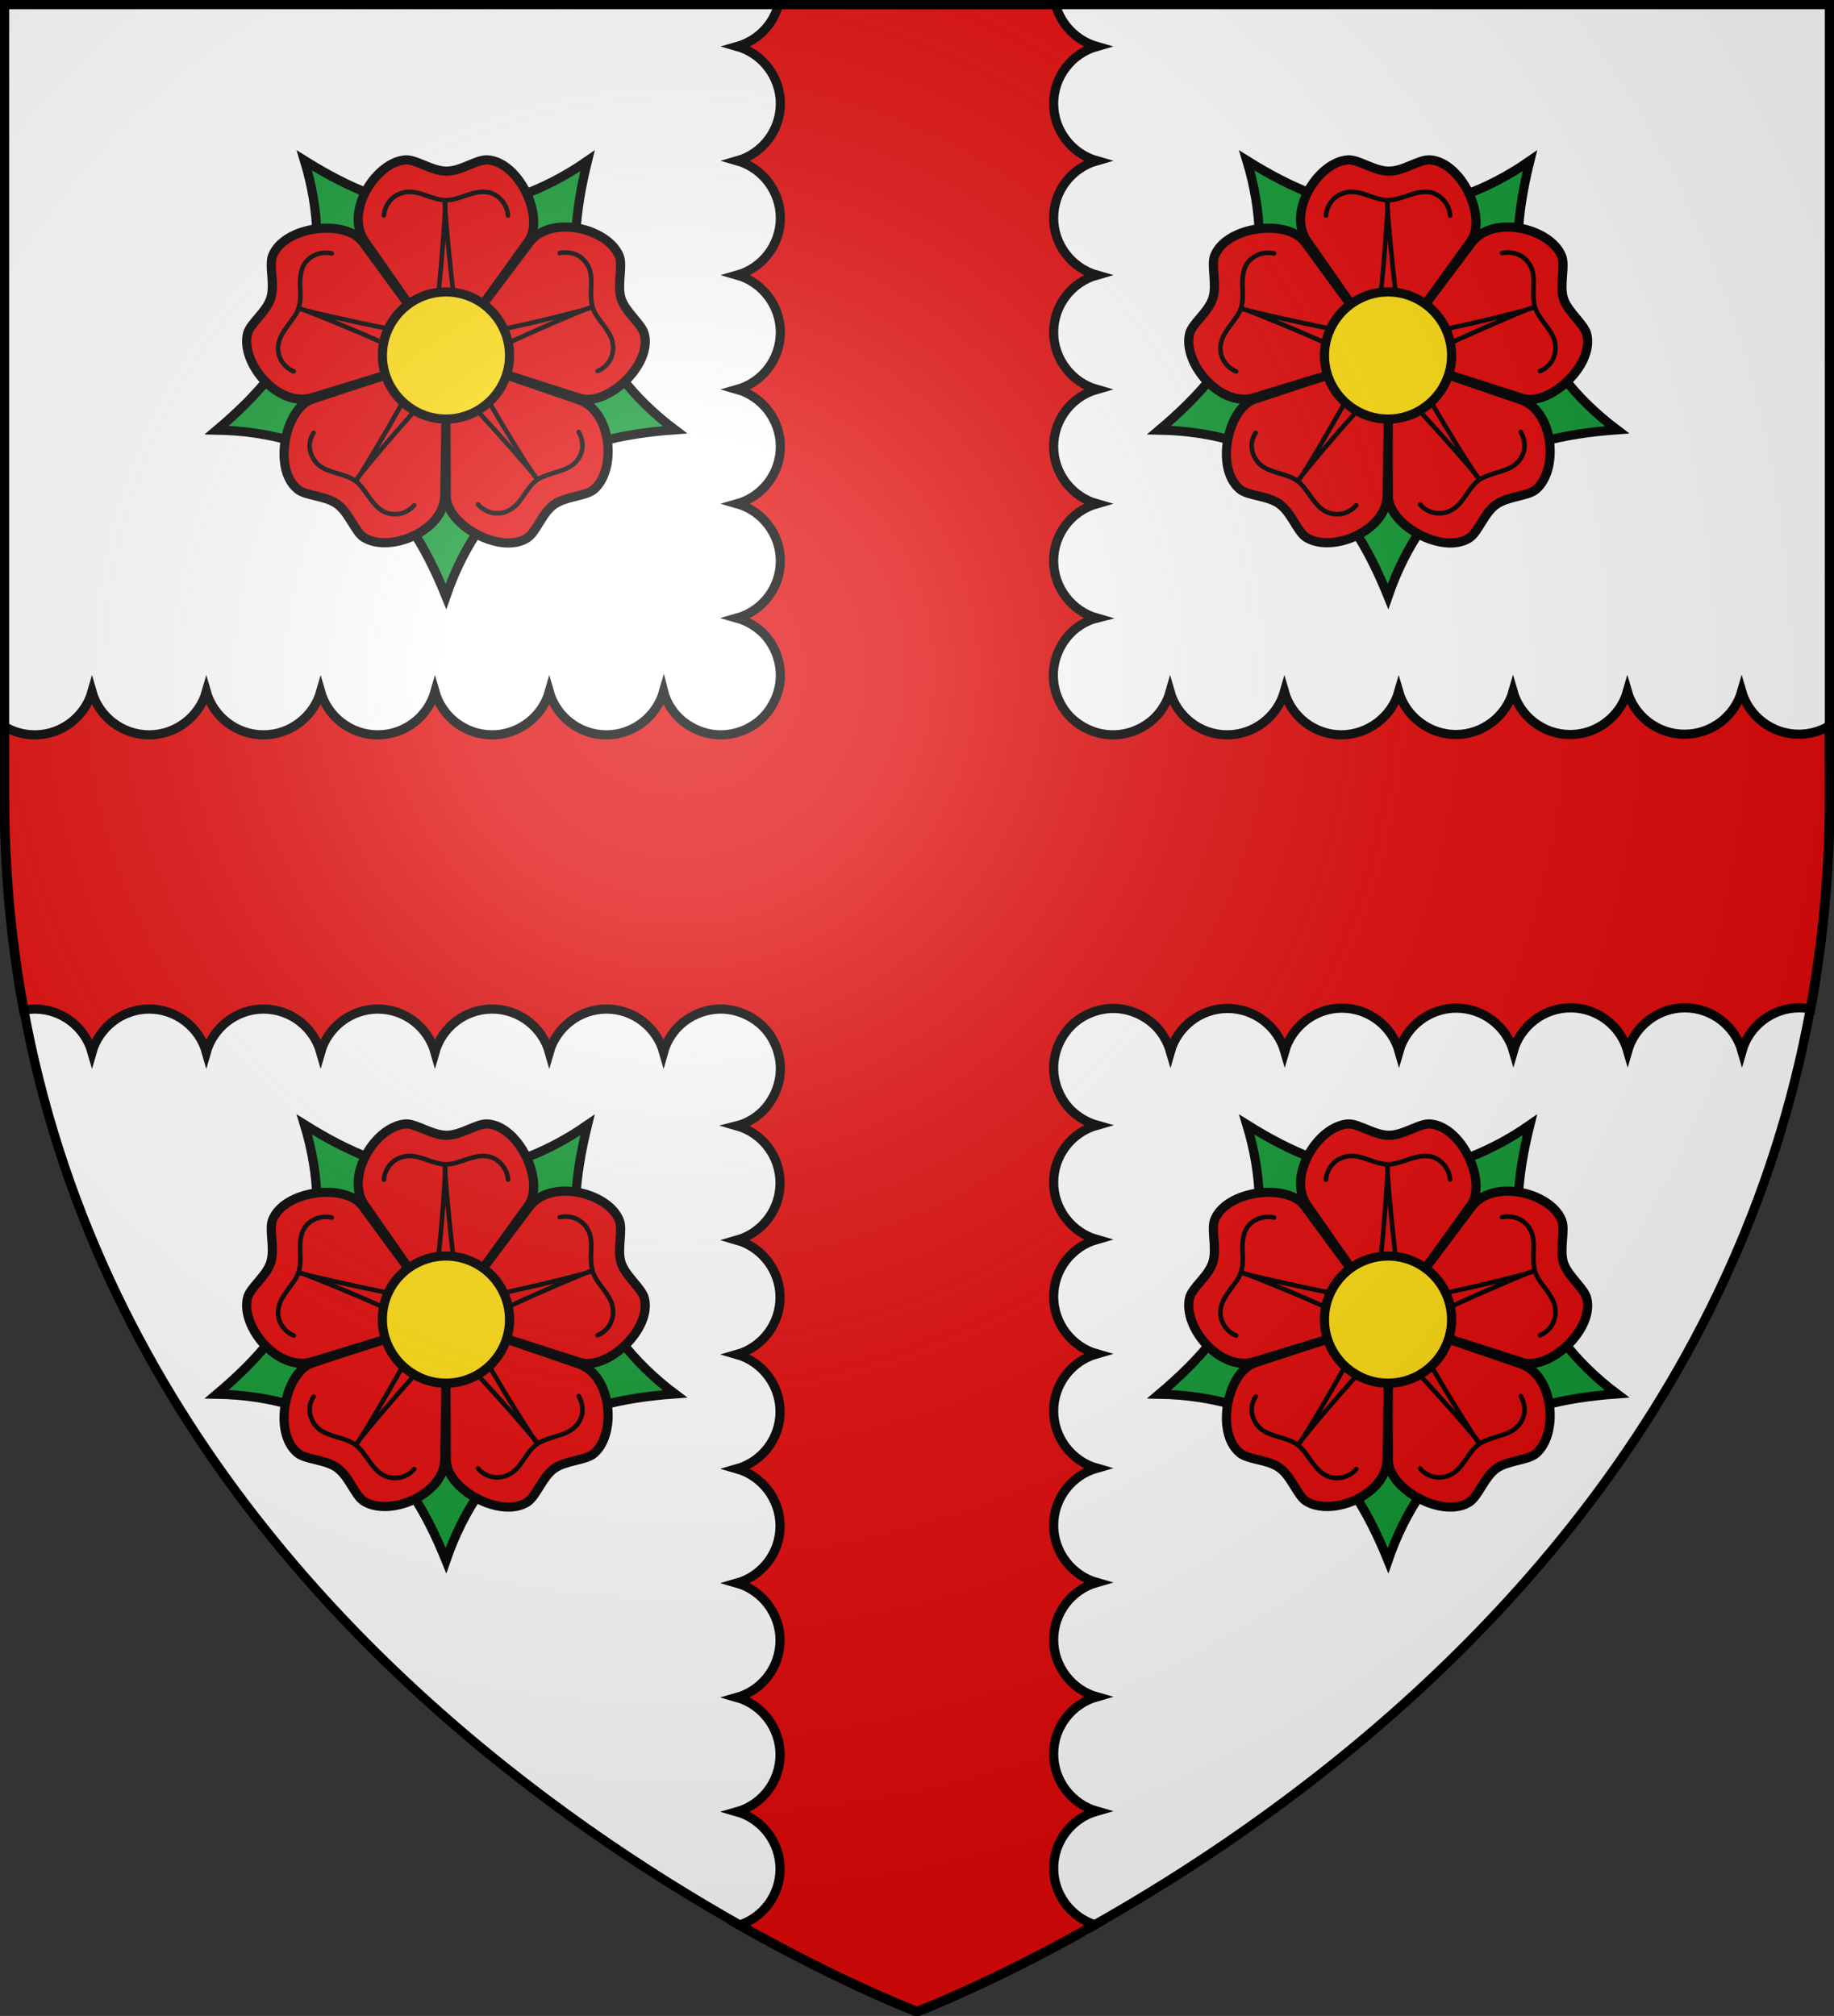 <?xml version="1.0" encoding="utf-8"?>
<!-- Generator: Adobe Illustrator 19.2.0, SVG Export Plug-In . SVG Version: 6.00 Build 0)  -->
<svg version="1.1"
	 id="svg2" inkscape:export-filename="/Users/olivier/Desktop/Blason Rouge/Blason_Vide_3D.png" inkscape:export-xdpi="144" inkscape:export-ydpi="144" inkscape:output_extension="org.inkscape.output.svg.inkscape" inkscape:version="0.91 r13725" sodipodi:docname="Template.svg" sodipodi:version="0.32" xmlns:cc="http://creativecommons.org/ns#" xmlns:dc="http://purl.org/dc/elements/1.1/" xmlns:inkscape="http://www.inkscape.org/namespaces/inkscape" xmlns:rdf="http://www.w3.org/1999/02/22-rdf-syntax-ns#" xmlns:sodipodi="http://sodipodi.sourceforge.net/DTD/sodipodi-0.dtd" xmlns:svg="http://www.w3.org/2000/svg"
	 xmlns="http://www.w3.org/2000/svg" xmlns:xlink="http://www.w3.org/1999/xlink" x="0px" y="0px" viewBox="0 0 600 659.5"
	 style="enable-background:new 0 0 600 659.5;" xml:space="preserve">
<rect x="0" y="0" width="600" height="659.5" fill="#333333" stroke="none"/>
<style type="text/css">
	.st0{fill:#FFFFFF;}
	.st1{fill:#119933;stroke:#000000;stroke-width:3;}
	.st2{fill:#E20909;stroke:#000000;stroke-width:3;}
	.st3{fill:none;stroke:#000000;stroke-width:1.5;}
	.st4{fill:none;stroke:#000000;stroke-width:1.5;stroke-linecap:round;}
	.st5{fill:#FFDD11;}
	.st6{fill:none;stroke:#000000;stroke-width:3;}
	.st7{fill:url(#path2875_2_);stroke:#000000;stroke-width:3;stroke-miterlimit:10;}
</style>
<sodipodi:namedview  bordercolor="#666666" borderopacity="1.0" gridtolerance="10.0" guidetolerance="10.0" height="660px" id="base" inkscape:current-layer="svg2" inkscape:cx="300" inkscape:cy="329.99986" inkscape:guide-bbox="true" inkscape:pageopacity="0.0" inkscape:pageshadow="2" inkscape:window-height="856" inkscape:window-maximized="0" inkscape:window-width="1280" inkscape:window-x="-4" inkscape:window-y="0" inkscape:zoom="1.1560601" objecttolerance="10.0" pagecolor="#ffffff" showgrid="false" showguides="true">
	</sodipodi:namedview>
<desc  id="desc4">SVG coat of arms</desc>
<g id="g9370" transform="matrix(0.607,0,0,0.694,-525.206,251.961)">
</g>
<path id="path2875_1_" class="st0" d="M300,658c0,0,298.5-112.3,298.5-397.8V1.5H1.5v258.6C1.5,545.7,300,658,300,658z"/>
<g>
	<g>
		<g>
			<path id="path22_1_" class="st1" d="M100.3,100.8c5-14.9,4.3-31.8-0.7-48.3c14.9,9.3,29.7,15.7,45.7,15.6"/>
			<path id="path26_1_" class="st1" d="M146.5,68.2c15.7,0.1,31.6-5.8,45.7-15.6c-4.2,17-5.8,33.1-0.7,48.3"/>
			<path id="path30_1_" class="st2" d="M145.5,116.4l-26.2-37.5c-6.6-9.5,3.5-25.9,13.4-26.6c3.4-0.2,8.6,3.7,13.4,3.7
				c4.8,0,9.8-3.9,13.4-3.7c10.5,0.7,18.8,19,13.4,26.6l-27,37.5"/>
			<path id="path34_1_" class="st3" d="M141.2,109c1.9-1.5,4.9-42.9,4.4-42.9c-0.5,0,3.4,41.1,4.9,42.9"/>
			<path id="path38_1_" class="st4" d="M125.6,70.5c0.1-1.9,1-3.8,2.3-5.2c1.3-1.4,3.2-2.2,5.1-2.5c2.2-0.2,4.4,0.4,6.5,1.2
				c2.1,0.7,4.3,1.5,6.4,1.5c2.2,0,4.3-0.8,6.4-1.5c2.1-0.7,4.3-1.4,6.5-1.2c1.9,0.1,3.7,1,5.1,2.5c1.3,1.4,2.2,3.2,2.3,5.2"/>
			<path id="path42_1_" class="st1" d="M191.9,102c4.7,15.1,15.2,28.3,28.9,38.6c-17.5,1.3-33.3,4.7-46.2,14.2"/>
			<path id="path46_1_" class="st2" d="M145.7,115.9l27.5-36.6c7-9.2,25.8-4.6,29.4,4.5c1.3,3.2-0.8,9.4,0.6,13.9
				c1.5,4.5,6.7,8.2,7.6,11.6c2.6,10.1-12.2,23.8-21.1,21l-43.9-14.1"/>
			<path id="path50_1_" class="st3" d="M151.4,109.6c2,1.3,42.3-8.5,42.1-9.1c-0.1-0.4-38.1,16-39.3,17.9"/>
			<path id="path54_1_" class="st4" d="M183.1,82.8c1.9-0.4,3.9-0.2,5.6,0.6c1.7,0.8,3.1,2.3,3.9,4c0.9,2,0.9,4.3,0.8,6.6
				c-0.1,2.2-0.1,4.5,0.5,6.6c0.7,2.1,2.1,3.9,3.4,5.6c1.3,1.8,2.7,3.7,3.1,5.8c0.4,1.9,0.1,3.9-0.7,5.6c-0.9,1.7-2.4,3.1-4.2,3.8"
				/>
			<path id="path58_1_" class="st1" d="M173.7,155.6c-12.8,9.1-22.2,23.2-27.8,39.5c-6.6-16.3-14.8-30.1-27.8-39.5"/>
			<path id="path62_1_" class="st2" d="M146.2,116l43.2,14.8c10.9,3.8,12.4,23.1,4.8,29.4c-2.7,2.2-9.1,2.1-13,4.9
				s-5.7,8.9-8.7,10.9c-8.8,5.6-26.4-4.3-26.5-13.6l-0.2-46.2"/>
			<path id="path66_1_" class="st3" d="M154,119.5c-0.6,2.3,21.2,37.5,21.7,37.2c0.4-0.3-27-31.3-29.2-31.8"/>
			<path id="path70_1_" class="st4" d="M189.3,141.3c1,1.6,1.4,3.7,1.2,5.5c-0.3,1.9-1.3,3.7-2.7,4.9c-1.6,1.4-3.8,2.2-6,2.8
				c-2.1,0.7-4.3,1.3-6.1,2.5c-1.8,1.3-3.1,3.2-4.3,5s-2.6,3.7-4.6,4.8c-1.6,1-3.7,1.3-5.5,1s-3.7-1.3-4.9-2.8"/>
			<path id="path74_1_" class="st1" d="M117.1,154.9c-12.7-9.4-28.9-13.9-46.2-14.2c13.4-11.3,24.1-23.4,28.9-38.6"/>
			<path id="path78_1_" class="st2" d="M146.2,116.5l-0.7,45.7c-0.2,11.5-18.1,18.9-26.5,13.6c-2.9-1.9-4.8-8.1-8.7-10.9
				c-3.8-2.8-10.3-2.6-13-4.9c-8.1-6.7-4-26.4,4.8-29.4l43.8-14.5"/>
			<path id="path82_1_" class="st3" d="M145.4,124.9c-2.4,0.1-29.2,31.8-28.8,32.1c0.4,0.3,21.4-35.3,21.2-37.5"/>
			<path id="path86_1_" class="st4" d="M135.5,165.3c-1.3,1.5-3,2.5-4.9,2.8c-1.9,0.3-3.9,0-5.5-1c-1.9-1.1-3.3-3-4.6-4.8
				c-1.3-1.8-2.5-3.7-4.3-5c-1.8-1.3-4-1.9-6.1-2.5c-2.1-0.7-4.3-1.3-6-2.8c-1.4-1.3-2.4-3.1-2.7-4.9c-0.3-1.9,0.1-3.9,1.2-5.5"/>
			<path id="path90_1_" class="st2" d="M145.9,116.7l-43.8,13.4c-11.1,3.4-23.5-11.4-21.1-21c0.9-3.4,6.2-7,7.6-11.6
				c1.4-4.6-0.7-10.6,0.6-13.9c3.9-9.7,23.8-12,29.4-4.5l27.3,37.2"/>
			<path id="path94_1_" class="st3" d="M137.5,118.5c-0.9-2.2-39.3-17.9-39.4-17.5c-0.1,0.4,40.2,9.5,42.3,8.5"/>
			<path id="path98_1_" class="st4" d="M96.1,121.5c-1.8-0.7-3.3-2.1-4.2-3.8c-0.9-1.7-1.2-3.7-0.7-5.6c0.5-2.2,1.8-4,3.1-5.8
				c1.3-1.8,2.8-3.5,3.4-5.6c0.7-2.1,0.6-4.4,0.5-6.6c-0.1-2.2,0-4.5,0.8-6.6c0.7-1.8,2.2-3.2,3.9-4s3.7-1,5.6-0.6"/>
			<path id="path102_1_" class="st5" d="M145.9,95.5c11.5,0,20.8,9.4,20.8,20.8s-9.4,20.8-20.8,20.8s-20.8-9.4-20.8-20.8
				S134.4,95.5,145.9,95.5"/>
			<path id="path106_1_" class="st6" d="M145.9,95.5c11.5,0,20.8,9.4,20.8,20.8s-9.4,20.8-20.8,20.8s-20.8-9.4-20.8-20.8
				S134.4,95.5,145.9,95.5z"/>
		</g>
		<g>
			<path id="path22_2_" class="st1" d="M408.6,100.8c5-14.9,4.3-31.8-0.7-48.3c14.9,9.3,29.7,15.7,45.7,15.6"/>
			<path id="path26_2_" class="st1" d="M454.8,68.2c15.7,0.1,31.6-5.8,45.7-15.6c-4.2,17-5.8,33.1-0.7,48.3"/>
			<path id="path30_2_" class="st2" d="M453.8,116.4l-26.2-37.5c-6.6-9.5,3.5-25.9,13.4-26.6c3.4-0.2,8.6,3.7,13.4,3.7
				c4.8,0,9.8-3.9,13.4-3.7c10.5,0.7,18.8,19,13.4,26.6l-27,37.5"/>
			<path id="path34_2_" class="st3" d="M449.5,109c1.9-1.5,4.9-42.9,4.4-42.9c-0.5,0,3.4,41.1,4.9,42.9"/>
			<path id="path38_2_" class="st4" d="M433.8,70.5c0.1-1.9,1-3.8,2.3-5.2c1.3-1.4,3.2-2.2,5.1-2.5c2.2-0.2,4.4,0.4,6.5,1.2
				c2.1,0.7,4.3,1.5,6.4,1.5s4.3-0.8,6.4-1.5c2.1-0.7,4.3-1.4,6.5-1.2c1.9,0.1,3.7,1,5.1,2.5c1.3,1.4,2.2,3.2,2.3,5.2"/>
			<path id="path42_2_" class="st1" d="M500.1,102c4.7,15.1,15.2,28.3,28.9,38.6c-17.5,1.3-33.3,4.7-46.2,14.2"/>
			<path id="path46_2_" class="st2" d="M454,115.9l27.5-36.6c7-9.2,25.8-4.6,29.4,4.5c1.3,3.2-0.8,9.4,0.6,13.9
				c1.5,4.5,6.7,8.2,7.6,11.6c2.6,10.1-12.2,23.8-21.1,21l-43.9-14.1"/>
			<path id="path50_2_" class="st3" d="M459.7,109.6c2,1.3,42.3-8.5,42.1-9.1c-0.1-0.4-38.1,16-39.3,17.9"/>
			<path id="path54_2_" class="st4" d="M491.4,82.8c1.9-0.4,3.9-0.2,5.6,0.6c1.7,0.8,3.1,2.3,3.9,4c0.9,2,0.9,4.3,0.8,6.6
				c-0.1,2.2-0.1,4.5,0.5,6.6c0.7,2.1,2.1,3.9,3.4,5.6c1.3,1.8,2.7,3.7,3.1,5.8c0.4,1.9,0.1,3.9-0.7,5.6c-0.9,1.7-2.4,3.1-4.2,3.8"
				/>
			<path id="path58_2_" class="st1" d="M481.9,155.6c-12.8,9.1-22.2,23.2-27.8,39.5c-6.6-16.3-14.8-30.1-27.8-39.5"/>
			<path id="path62_2_" class="st2" d="M454.4,116l43.2,14.8c10.9,3.8,12.4,23.1,4.8,29.4c-2.7,2.2-9.1,2.1-13,4.9
				s-5.7,8.9-8.7,10.9c-8.8,5.6-26.4-4.3-26.5-13.6l-0.2-46.2"/>
			<path id="path66_2_" class="st3" d="M462.2,119.5c-0.6,2.3,21.2,37.5,21.7,37.2c0.4-0.3-27-31.3-29.2-31.8"/>
			<path id="path70_2_" class="st4" d="M497.5,141.3c1,1.6,1.4,3.7,1.2,5.5c-0.3,1.9-1.3,3.7-2.7,4.9c-1.6,1.4-3.8,2.2-6,2.8
				c-2.1,0.7-4.3,1.3-6.1,2.5c-1.8,1.3-3.1,3.2-4.3,5c-1.3,1.8-2.6,3.7-4.6,4.8c-1.6,1-3.7,1.3-5.5,1c-1.9-0.3-3.7-1.3-4.9-2.8"/>
			<path id="path74_2_" class="st1" d="M425.4,154.9c-12.7-9.4-28.9-13.9-46.2-14.2c13.4-11.3,24.1-23.4,28.9-38.6"/>
			<path id="path78_2_" class="st2" d="M454.5,116.5l-0.7,45.7c-0.2,11.5-18.1,18.9-26.5,13.6c-2.9-1.9-4.8-8.1-8.7-10.9
				c-3.8-2.8-10.3-2.6-13-4.9c-8.1-6.7-4-26.4,4.8-29.4l43.8-14.5"/>
			<path id="path82_2_" class="st3" d="M453.7,124.9c-2.4,0.1-29.2,31.8-28.8,32.1c0.4,0.3,21.4-35.3,21.2-37.5"/>
			<path id="path86_2_" class="st4" d="M443.7,165.3c-1.3,1.5-3,2.5-4.9,2.8c-1.9,0.3-3.9,0-5.5-1c-1.9-1.1-3.3-3-4.6-4.8
				c-1.3-1.8-2.5-3.7-4.3-5s-4-1.9-6.1-2.5c-2.1-0.7-4.3-1.3-6-2.8c-1.4-1.3-2.4-3.1-2.7-4.9c-0.3-1.9,0.1-3.9,1.2-5.5"/>
			<path id="path90_2_" class="st2" d="M454.1,116.7l-43.8,13.4c-11.1,3.4-23.5-11.4-21.1-21c0.9-3.4,6.2-7,7.6-11.6
				c1.4-4.6-0.7-10.6,0.6-13.9c3.9-9.7,23.8-12,29.4-4.5l27.3,37.2"/>
			<path id="path94_2_" class="st3" d="M445.8,118.5c-0.9-2.2-39.3-17.9-39.4-17.5c-0.1,0.4,40.2,9.5,42.3,8.5"/>
			<path id="path98_2_" class="st4" d="M404.4,121.5c-1.8-0.7-3.3-2.1-4.2-3.8s-1.2-3.7-0.7-5.6c0.5-2.2,1.8-4,3.1-5.8
				c1.3-1.8,2.8-3.5,3.4-5.6c0.7-2.1,0.6-4.4,0.5-6.6c-0.1-2.2,0-4.5,0.8-6.6c0.7-1.8,2.2-3.2,3.9-4s3.7-1,5.6-0.6"/>
			<path id="path102_2_" class="st5" d="M454.1,95.5c11.5,0,20.8,9.4,20.8,20.8s-9.4,20.8-20.8,20.8c-11.5,0-20.8-9.4-20.8-20.8
				S442.7,95.5,454.1,95.5"/>
			<path id="path106_2_" class="st6" d="M454.1,95.5c11.5,0,20.8,9.4,20.8,20.8s-9.4,20.8-20.8,20.8c-11.5,0-20.8-9.4-20.8-20.8
				S442.7,95.5,454.1,95.5z"/>
		</g>
		<g>
			<path id="path22_3_" class="st1" d="M408.6,416.2c5-14.9,4.3-31.8-0.7-48.3c14.9,9.3,29.7,15.7,45.7,15.6"/>
			<path id="path26_3_" class="st1" d="M454.8,383.6c15.7,0.1,31.6-5.8,45.7-15.6c-4.2,17-5.8,33.1-0.7,48.3"/>
			<path id="path30_3_" class="st2" d="M453.8,431.8l-26.2-37.5c-6.6-9.5,3.5-25.9,13.4-26.6c3.4-0.2,8.6,3.7,13.4,3.7
				c4.8,0,9.8-3.9,13.4-3.7c10.5,0.7,18.8,19,13.4,26.6l-27,37.5"/>
			<path id="path34_3_" class="st3" d="M449.5,424.4c1.9-1.5,4.9-42.9,4.4-42.9c-0.5,0,3.4,41.1,4.9,42.9"/>
			<path id="path38_3_" class="st4" d="M433.8,385.9c0.1-1.9,1-3.8,2.3-5.2c1.3-1.4,3.2-2.2,5.1-2.5c2.2-0.2,4.4,0.4,6.5,1.2
				c2.1,0.7,4.3,1.5,6.4,1.5s4.3-0.8,6.4-1.5c2.1-0.7,4.3-1.4,6.5-1.2c1.9,0.1,3.7,1,5.1,2.5c1.3,1.4,2.2,3.2,2.3,5.2"/>
			<path id="path42_3_" class="st1" d="M500.1,417.4c4.7,15.1,15.2,28.3,28.9,38.6c-17.5,1.3-33.3,4.7-46.2,14.2"/>
			<path id="path46_3_" class="st2" d="M454,431.3l27.5-36.6c7-9.2,25.8-4.6,29.4,4.5c1.3,3.2-0.8,9.4,0.6,13.9
				c1.5,4.5,6.7,8.2,7.6,11.6c2.6,10.1-12.2,23.8-21.1,21l-43.9-14.1"/>
			<path id="path50_3_" class="st3" d="M459.7,424.9c2,1.3,42.3-8.5,42.1-9.1c-0.1-0.4-38.1,16-39.3,17.9"/>
			<path id="path54_3_" class="st4" d="M491.4,398.2c1.9-0.4,3.9-0.2,5.6,0.6c1.7,0.8,3.1,2.3,3.9,4c0.9,2,0.9,4.3,0.8,6.6
				c-0.1,2.2-0.1,4.5,0.5,6.6c0.7,2.1,2.1,3.9,3.4,5.6c1.3,1.8,2.7,3.7,3.1,5.8c0.4,1.9,0.1,3.9-0.7,5.6c-0.9,1.7-2.4,3.1-4.2,3.8"
				/>
			<path id="path58_3_" class="st1" d="M481.9,471c-12.8,9.1-22.2,23.2-27.8,39.5c-6.6-16.3-14.8-30.1-27.8-39.5"/>
			<path id="path62_3_" class="st2" d="M454.4,431.4l43.2,14.8c10.9,3.8,12.4,23.1,4.8,29.4c-2.7,2.2-9.1,2.1-13,4.9
				c-3.8,2.8-5.7,8.9-8.7,10.9c-8.8,5.6-26.4-4.3-26.5-13.6l-0.2-46.2"/>
			<path id="path66_3_" class="st3" d="M462.2,434.8c-0.6,2.3,21.2,37.5,21.7,37.2c0.4-0.3-27-31.3-29.2-31.8"/>
			<path id="path70_3_" class="st4" d="M497.5,456.7c1,1.6,1.4,3.7,1.2,5.5c-0.3,1.9-1.3,3.7-2.7,4.9c-1.6,1.4-3.8,2.2-6,2.8
				c-2.1,0.7-4.3,1.3-6.1,2.5c-1.8,1.3-3.1,3.2-4.3,5c-1.3,1.8-2.6,3.7-4.6,4.8c-1.6,1-3.7,1.3-5.5,1c-1.9-0.3-3.7-1.3-4.9-2.8"/>
			<path id="path74_3_" class="st1" d="M425.4,470.3c-12.7-9.4-28.9-13.9-46.2-14.2c13.4-11.3,24.1-23.4,28.9-38.6"/>
			<path id="path78_3_" class="st2" d="M454.5,431.8l-0.7,45.7c-0.2,11.5-18.1,18.9-26.5,13.6c-2.9-1.9-4.8-8.1-8.7-10.9
				c-3.8-2.8-10.3-2.6-13-4.9c-8.1-6.7-4-26.4,4.8-29.4l43.8-14.5"/>
			<path id="path82_3_" class="st3" d="M453.7,440.3c-2.4,0.1-29.2,31.8-28.8,32.1c0.4,0.3,21.4-35.3,21.2-37.5"/>
			<path id="path86_3_" class="st4" d="M443.7,480.6c-1.3,1.5-3,2.5-4.9,2.8c-1.9,0.3-3.9,0-5.5-1c-1.9-1.1-3.3-3-4.6-4.8
				c-1.3-1.8-2.5-3.7-4.3-5c-1.8-1.3-4-1.9-6.1-2.5c-2.1-0.7-4.3-1.3-6-2.8c-1.4-1.3-2.4-3.1-2.7-4.9c-0.3-1.9,0.1-3.9,1.2-5.5"/>
			<path id="path90_3_" class="st2" d="M454.1,432.1l-43.8,13.4c-11.1,3.4-23.5-11.4-21.1-21c0.9-3.4,6.2-7,7.6-11.6
				c1.4-4.6-0.7-10.6,0.6-13.9c3.9-9.7,23.8-12,29.4-4.5l27.3,37.2"/>
			<path id="path94_3_" class="st3" d="M445.8,433.9c-0.9-2.2-39.3-17.9-39.4-17.5s40.2,9.5,42.3,8.5"/>
			<path id="path98_3_" class="st4" d="M404.4,436.9c-1.8-0.7-3.3-2.1-4.2-3.8c-0.9-1.7-1.2-3.7-0.7-5.6c0.5-2.2,1.8-4,3.1-5.8
				s2.8-3.5,3.4-5.6c0.7-2.1,0.6-4.4,0.5-6.6c-0.1-2.2,0-4.5,0.8-6.6c0.7-1.8,2.2-3.2,3.9-4c1.7-0.8,3.7-1,5.6-0.6"/>
			<path id="path102_3_" class="st5" d="M454.1,410.9c11.5,0,20.8,9.4,20.8,20.8c0,11.5-9.4,20.8-20.8,20.8
				c-11.5,0-20.8-9.4-20.8-20.8C433.3,420.2,442.7,410.9,454.1,410.9"/>
			<path id="path106_3_" class="st6" d="M454.1,410.9c11.5,0,20.8,9.4,20.8,20.8c0,11.5-9.4,20.8-20.8,20.8
				c-11.5,0-20.8-9.4-20.8-20.8C433.3,420.2,442.7,410.9,454.1,410.9z"/>
		</g>
		<g>
			<path id="path22_4_" class="st1" d="M100.3,416.2c5-14.9,4.3-31.8-0.7-48.3c14.9,9.3,29.7,15.7,45.7,15.6"/>
			<path id="path26_4_" class="st1" d="M146.5,383.6c15.7,0.1,31.6-5.8,45.7-15.6c-4.2,17-5.8,33.1-0.7,48.3"/>
			<path id="path30_4_" class="st2" d="M145.5,431.8l-26.2-37.5c-6.6-9.5,3.5-25.9,13.4-26.6c3.4-0.2,8.6,3.7,13.4,3.7
				c4.8,0,9.8-3.9,13.4-3.7c10.5,0.7,18.8,19,13.4,26.6l-27,37.5"/>
			<path id="path34_4_" class="st3" d="M141.2,424.4c1.9-1.5,4.9-42.9,4.4-42.9c-0.5,0,3.4,41.1,4.9,42.9"/>
			<path id="path38_4_" class="st4" d="M125.6,385.9c0.1-1.9,1-3.8,2.3-5.2c1.3-1.4,3.2-2.2,5.1-2.5c2.2-0.2,4.4,0.4,6.5,1.2
				c2.1,0.7,4.3,1.5,6.4,1.5c2.2,0,4.3-0.8,6.4-1.5c2.1-0.7,4.3-1.4,6.5-1.2c1.9,0.1,3.7,1,5.1,2.5c1.3,1.4,2.2,3.2,2.3,5.2"/>
			<path id="path42_4_" class="st1" d="M191.9,417.4c4.7,15.1,15.2,28.3,28.9,38.6c-17.5,1.3-33.3,4.7-46.2,14.2"/>
			<path id="path46_4_" class="st2" d="M145.7,431.3l27.5-36.6c7-9.2,25.8-4.6,29.4,4.5c1.3,3.2-0.8,9.4,0.6,13.9
				c1.5,4.5,6.7,8.2,7.6,11.6c2.6,10.1-12.2,23.8-21.1,21l-43.9-14.1"/>
			<path id="path50_4_" class="st3" d="M151.4,424.9c2,1.3,42.3-8.5,42.1-9.1c-0.1-0.4-38.1,16-39.3,17.9"/>
			<path id="path54_4_" class="st4" d="M183.1,398.2c1.9-0.4,3.9-0.2,5.6,0.6c1.7,0.8,3.1,2.3,3.9,4c0.9,2,0.9,4.3,0.8,6.6
				s-0.1,4.5,0.5,6.6c0.7,2.1,2.1,3.9,3.4,5.6c1.3,1.8,2.7,3.7,3.1,5.8c0.4,1.9,0.1,3.9-0.7,5.6c-0.9,1.7-2.4,3.1-4.2,3.8"/>
			<path id="path58_4_" class="st1" d="M173.7,471c-12.8,9.1-22.2,23.2-27.8,39.5c-6.6-16.3-14.8-30.1-27.8-39.5"/>
			<path id="path62_4_" class="st2" d="M146.2,431.4l43.2,14.8c10.9,3.8,12.4,23.1,4.8,29.4c-2.7,2.2-9.1,2.1-13,4.9
				c-3.8,2.8-5.7,8.9-8.7,10.9c-8.8,5.6-26.4-4.3-26.5-13.6l-0.2-46.2"/>
			<path id="path66_4_" class="st3" d="M154,434.8c-0.6,2.3,21.2,37.5,21.7,37.2c0.4-0.3-27-31.3-29.2-31.8"/>
			<path id="path70_4_" class="st4" d="M189.3,456.7c1,1.6,1.4,3.7,1.2,5.5c-0.3,1.9-1.3,3.7-2.7,4.9c-1.6,1.4-3.8,2.2-6,2.8
				c-2.1,0.7-4.3,1.3-6.1,2.5c-1.8,1.3-3.1,3.2-4.3,5s-2.6,3.7-4.6,4.8c-1.6,1-3.7,1.3-5.5,1s-3.7-1.3-4.9-2.8"/>
			<path id="path74_4_" class="st1" d="M117.1,470.3c-12.7-9.4-28.9-13.9-46.2-14.2c13.4-11.3,24.1-23.4,28.9-38.6"/>
			<path id="path78_4_" class="st2" d="M146.2,431.8l-0.7,45.7c-0.2,11.5-18.1,18.9-26.5,13.6c-2.9-1.9-4.8-8.1-8.7-10.9
				c-3.8-2.8-10.3-2.6-13-4.9c-8.1-6.7-4-26.4,4.8-29.4l43.8-14.5"/>
			<path id="path82_4_" class="st3" d="M145.4,440.3c-2.4,0.1-29.2,31.8-28.8,32.1c0.4,0.3,21.4-35.3,21.2-37.5"/>
			<path id="path86_4_" class="st4" d="M135.5,480.6c-1.3,1.5-3,2.5-4.9,2.8c-1.9,0.3-3.9,0-5.5-1c-1.9-1.1-3.3-3-4.6-4.8
				c-1.3-1.8-2.5-3.7-4.3-5c-1.8-1.3-4-1.9-6.1-2.5c-2.1-0.7-4.3-1.3-6-2.8c-1.4-1.3-2.4-3.1-2.7-4.9c-0.3-1.9,0.1-3.9,1.2-5.5"/>
			<path id="path90_4_" class="st2" d="M145.9,432.1l-43.8,13.4c-11.1,3.4-23.5-11.4-21.1-21c0.9-3.4,6.2-7,7.6-11.6
				c1.4-4.6-0.7-10.6,0.6-13.9c3.9-9.7,23.8-12,29.4-4.5l27.3,37.2"/>
			<path id="path94_4_" class="st3" d="M137.5,433.9c-0.9-2.2-39.3-17.9-39.4-17.5c-0.1,0.4,40.2,9.5,42.3,8.5"/>
			<path id="path98_4_" class="st4" d="M96.1,436.9c-1.8-0.7-3.3-2.1-4.2-3.8c-0.9-1.7-1.2-3.7-0.7-5.6c0.5-2.2,1.8-4,3.1-5.8
				s2.8-3.5,3.4-5.6c0.7-2.1,0.6-4.4,0.5-6.6c-0.1-2.2,0-4.5,0.8-6.6c0.7-1.8,2.2-3.2,3.9-4c1.7-0.8,3.7-1,5.6-0.6"/>
			<path id="path102_4_" class="st5" d="M145.9,410.9c11.5,0,20.8,9.4,20.8,20.8c0,11.5-9.4,20.8-20.8,20.8s-20.8-9.4-20.8-20.8
				C125,420.2,134.4,410.9,145.9,410.9"/>
			<path id="path106_4_" class="st6" d="M145.9,410.9c11.5,0,20.8,9.4,20.8,20.8c0,11.5-9.4,20.8-20.8,20.8s-20.8-9.4-20.8-20.8
				C125,420.2,134.4,410.9,145.9,410.9z"/>
		</g>
	</g>
	<g>
		<path class="st0" d="M356.7,630.4c-1.4,0.6-2.7,1.3-3.9,2.2C354.1,631.9,355.4,631.1,356.7,630.4z"/>
		<path class="st0" d="M358.8,629.7c-0.2,0-0.3-0.1-0.5-0.2c-0.5,0.3-1.1,0.6-1.6,0.9C357.4,630.1,358.1,629.9,358.8,629.7z"/>
		<path class="st2" d="M598.5,237.4c-2.9,1.8-6.4,2.8-10,2.8c-8.9,0-16.4-6-18.7-14c-2.3,8.1-9.9,14-18.7,14c-8.9,0-16.4-6-18.7-14
			c-2.3,8.1-9.9,14.1-18.7,14.1c-8.9,0-16.4-6-18.7-14.1c-2.3,8.1-9.9,14.1-18.7,14.1c-8.8,0-16.4-6-18.7-14
			c-2.3,8.1-9.9,14-18.7,14.1c-8.9,0-16.4-6-18.7-14.1c-2.3,8.1-9.9,14.1-18.7,14.1c-8.9,0-16.4-6-18.7-14.1
			c-0.9,3.2-2.6,6.1-4.9,8.4c-3.6,3.6-8.7,5.7-13.8,5.7s-10.1-2.1-13.8-5.7c-3.6-3.6-5.7-8.7-5.7-13.8s2.1-10.1,5.7-13.8
			c2.3-2.3,5.3-4.1,8.5-4.9c-8.1-2.3-14.1-9.9-14.1-18.7c0-8.9,6-16.4,14.1-18.7c-8.1-2.3-14.1-9.9-14.1-18.7
			c0-8.9,6-16.4,14.1-18.7c-8.1-2.3-14.1-9.9-14.1-18.7c0-8.9,6-16.4,14.1-18.7c-8.1-2.3-14.1-9.9-14.1-18.7c0-8.9,6-16.4,14.1-18.7
			c-8.1-2.3-14.1-9.9-14.1-18.7c0-8.9,6-16.4,14.1-18.7c-6.6-1.9-11.8-7.2-13.5-13.8H300h-45.3c-1.7,6.7-6.9,11.9-13.5,13.8
			c8.1,2.3,14.1,9.9,14.1,18.7c0,8.9-6,16.4-14.1,18.7c8.1,2.3,14.1,9.9,14.1,18.7c0,8.9-6,16.4-14.1,18.7
			c8.1,2.3,14.1,9.9,14.1,18.7c0,8.9-6,16.4-14.1,18.7c8.1,2.3,14.1,9.9,14.1,18.7c0,8.9-6,16.4-14.1,18.7
			c8.1,2.3,14.1,9.9,14.1,18.7c0,8.9-6,16.4-14.2,18.7c3.2,0.9,6.1,2.6,8.5,4.9c3.6,3.6,5.7,8.7,5.7,13.8s-2.1,10.1-5.7,13.8
			c-3.6,3.6-8.7,5.7-13.8,5.7s-10.1-2.1-13.8-5.7c-2.3-2.3-4.1-5.3-4.9-8.5c-2.3,8.1-9.8,14.2-18.7,14.2c-8.9,0-16.4-6-18.7-14.1
			c-2.3,8.1-9.9,14.1-18.7,14.1c-8.9,0-16.4-6-18.7-14.1c-2.3,8.1-9.8,14.1-18.7,14.1c-8.9,0-16.4-6-18.7-14.1
			c-2.3,8.1-9.9,14.1-18.7,14.1c-8.9,0-16.4-6-18.7-14.1c-2.3,8.1-9.9,14.1-18.7,14.1c-8.9,0-16.4-6-18.7-14.1
			c-2.3,8.1-9.9,14.1-18.7,14.1c-3.7,0-7.1-1-10-2.8v22.6c0,24.7,2.2,48.1,6.3,70.3c1.2-0.2,2.5-0.4,3.7-0.4c8.9,0,16.4,6,18.7,14.1
			c2.3-8.1,9.9-14.1,18.7-14.1c8.9,0,16.4,6,18.7,14.1c2.3-8.1,9.9-14.1,18.7-14.1c8.9,0,16.4,6,18.7,14.1
			c2.3-8.1,9.9-14.1,18.7-14.1c8.9,0,16.4,6,18.7,14.1c2.3-8.1,9.8-14.1,18.7-14.1c8.9,0,16.4,6,18.7,14.1
			c2.3-8.1,9.9-14.1,18.7-14.1c8.9,0,16.4,6,18.7,14.1c0.9-3.2,2.6-6.1,4.9-8.4c3.6-3.6,8.7-5.7,13.8-5.7s10.1,2.1,13.8,5.7
			c3.6,3.6,5.7,8.7,5.7,13.8s-2.1,10.1-5.7,13.8c-2.3,2.3-5.3,4.1-8.5,4.9c8.1,2.3,14.1,9.8,14.1,18.7c0,8.9-6,16.4-14.1,18.7
			c8.1,2.3,14.1,9.9,14.1,18.7c0,8.9-6,16.4-14.1,18.7c8.1,2.3,14.1,9.9,14.1,18.7c0,8.9-6,16.4-14.1,18.7
			c8.1,2.3,14.1,9.9,14.1,18.7c0,8.9-6,16.4-14.1,18.7c8.1,2.3,14.1,9.9,14.1,18.7c0,8.9-6,16.4-14.1,18.7
			c8.1,2.3,14.1,9.9,14.1,18.7c0,8.9-6,16.4-14.1,18.7c8.1,2.3,14.1,9.9,14.1,18.7c0,8.6-5.6,15.9-13.4,18.4
			c34.3,19.4,58.2,28.4,58.2,28.4s21.4-8.1,52.8-25.4c1.2-0.9,2.5-1.6,3.9-2.2c0.5-0.3,1.1-0.6,1.6-0.9c-7.9-2.5-13.6-9.9-13.6-18.5
			c0-8.9,6-16.4,14.1-18.7c-8.1-2.3-14.1-9.9-14.1-18.7c0-8.9,6-16.4,14.1-18.7c-8.1-2.3-14.1-9.9-14.1-18.7c0-8.9,6-16.4,14.1-18.7
			c-8.1-2.3-14.1-9.9-14.1-18.7c0-8.9,6-16.4,14.1-18.7c-8.1-2.3-14.1-9.9-14.1-18.7c0-8.9,6-16.4,14.1-18.7
			c-8.1-2.3-14.1-9.9-14.1-18.7c0-8.9,6-16.4,14.1-18.7c-8.1-2.3-14.1-9.9-14.1-18.7c0-8.9,6-16.4,14.2-18.7
			c-3.2-0.9-6.1-2.6-8.5-4.9c-3.6-3.6-5.7-8.7-5.7-13.8s2.1-10.1,5.7-13.8c3.6-3.6,8.7-5.7,13.8-5.7s10.1,2.1,13.8,5.7
			c2.3,2.3,4,5.3,4.9,8.4c2.3-8.1,9.9-14.1,18.7-14.1c8.9,0,16.4,6,18.7,14c2.3-8.1,9.9-14.1,18.7-14.1c8.9,0,16.4,6,18.7,14.1
			c2.3-8.1,9.9-14.1,18.7-14.1c8.9,0,16.4,6,18.7,14c2.3-8.1,9.9-14.1,18.7-14.1c8.9,0,16.4,6,18.7,14.1c2.3-8.1,9.9-14.1,18.7-14.1
			c8.9,0,16.4,6,18.7,14.1c2.3-8.1,9.9-14.1,18.7-14.1c1.3,0,2.6,0.1,3.8,0.4c4-22.1,6.3-45.3,6.3-69.9
			C598.5,252.3,598.5,244.8,598.5,237.4z"/>
	</g>
</g>
<radialGradient id="path2875_2_" cx="-175.59" cy="735.628" r="299.822" gradientTransform="matrix(1.353 0 0 -1.349 459.646 1211.919)" gradientUnits="userSpaceOnUse">
	<stop  offset="0" style="stop-color:#FFFFFF;stop-opacity:0.314"/>
	<stop  offset="0.19" style="stop-color:#FFFFFF;stop-opacity:0.251"/>
	<stop  offset="0.6" style="stop-color:#6B6B6B;stop-opacity:0.126"/>
	<stop  offset="1" style="stop-color:#000000;stop-opacity:0.126"/>
</radialGradient>
<path id="path2875_3_" class="st7" d="M300,658c0,0,298.5-112.3,298.5-397.8V1.5H1.5v258.6C1.5,545.7,300,658,300,658z"/>
</svg>

